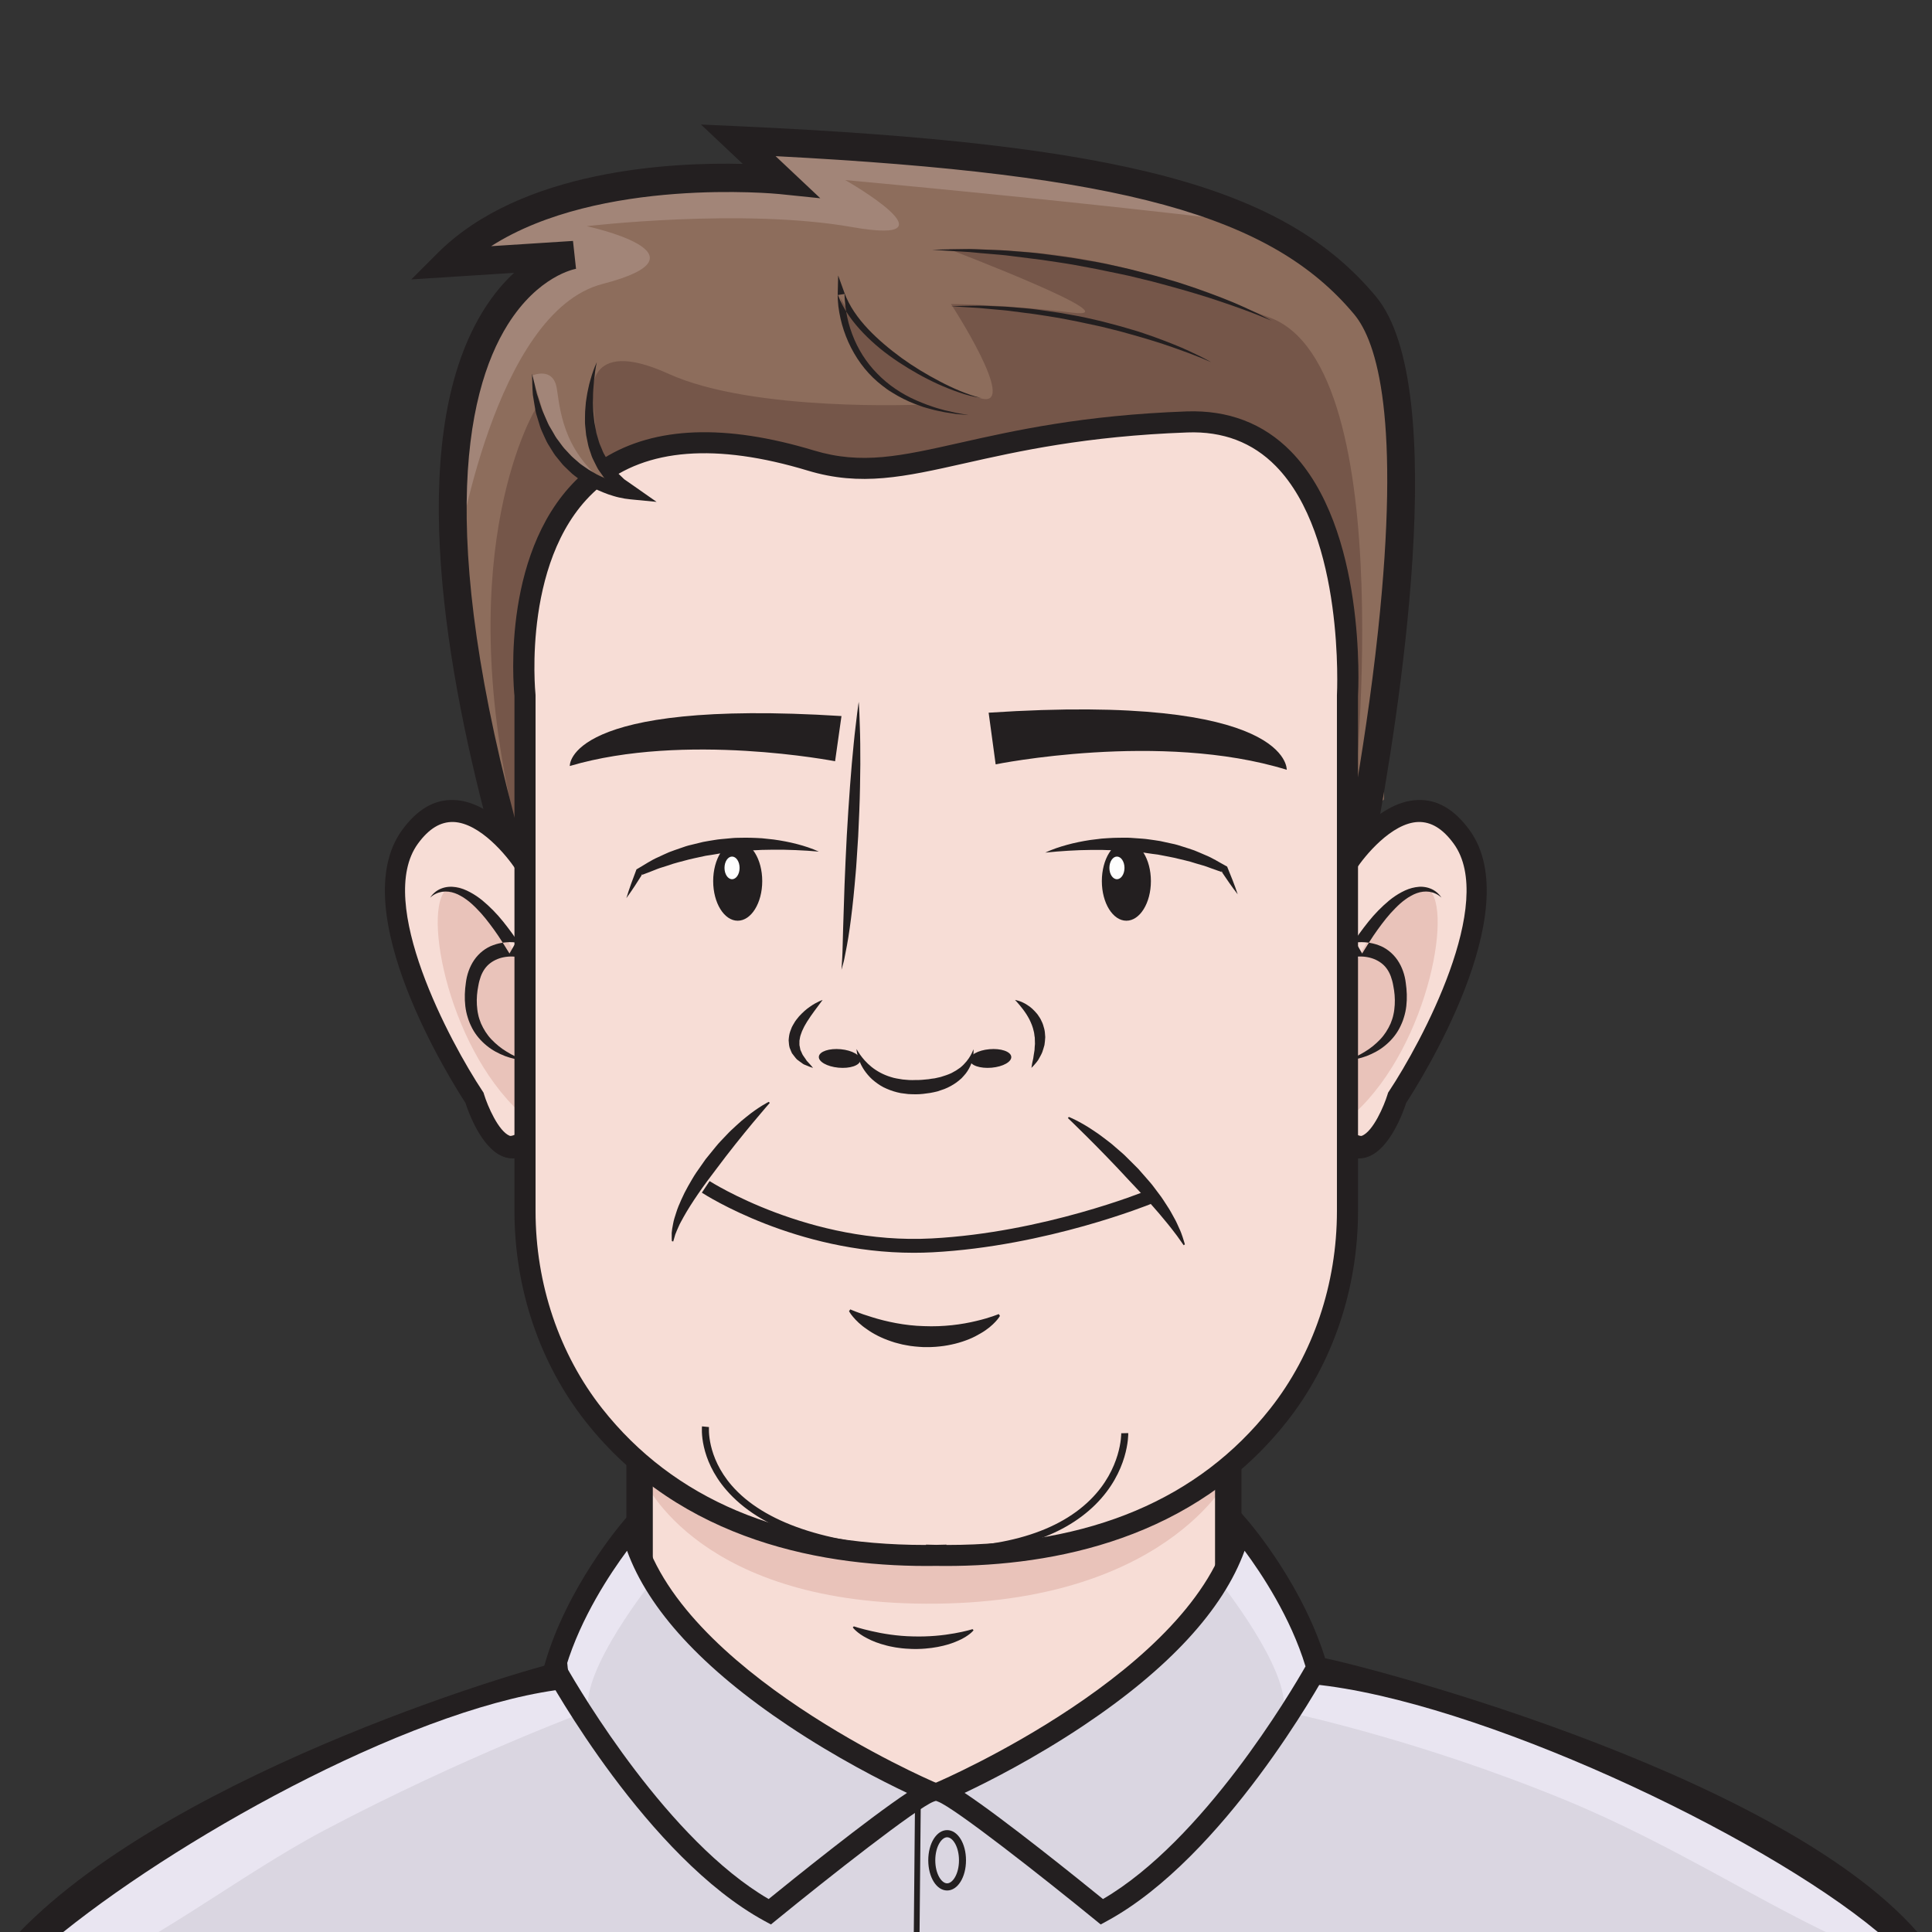 <?xml version="1.0" encoding="UTF-8"?>
<svg width="512px" height="512px" viewBox="0 0 512 512" version="1.1" xmlns="http://www.w3.org/2000/svg" xmlns:xlink="http://www.w3.org/1999/xlink">
    <rect x="0" y="0" width="512" height="512" fill="#333333" stroke="none"/>
    <title>Martin McKee</title>
    <g id="Martin-McKee" stroke="none" stroke-width="1" fill="none" fill-rule="evenodd">
        <g id="Group-105" transform="translate(-21, 32.203)">
            <path d="M533,484.682 L553,497.797 L0,497.797 L21,487.729 L53.312,460.797 L105.535,434.133 L169.215,411.576 L186.939,374.797 L350.483,374.797 C350.483,374.797 364.438,390.301 362.628,391.292 C360.818,392.282 369.68,411.576 369.68,411.576 L383.766,411.576 L439.398,431.018 L496.52,457.94 L533,484.682 Z" id="Fill-2" fill="#DAD6E1"></path>
            <path d="M368.724,100.217 C369.423,99.286 354.509,84.618 354.509,84.618 L335.118,78.797 L307.796,84.586 L270.85,87.645 C270.85,87.645 249.032,91.603 248.173,91.603 C247.313,91.603 213.989,86.015 213.989,86.015 L189.754,86.248 L181.631,90.306 L186.031,96.533 C186.031,96.533 179.482,95.654 178.49,95.522 C177.498,95.388 172.42,99.286 172.42,99.286 L162.353,116.748 L158.061,149.578 L159.926,184.502 C159.926,184.502 157.595,194.747 158.061,193.815 C158.527,192.884 139.885,183.105 139.885,183.105 L128,193.875 L128,217.098 L136.855,240.381 L144.079,255.515 L151.303,267.157 L159.568,274.967 L162.112,305.807 L165.753,323.502 C165.753,323.502 176.937,344.457 177.636,344.457 C178.335,344.457 190.919,356.359 190.919,356.359 L190.919,378.683 L199.491,393.118 L215.854,411.512 L239.123,428.508 L263.077,441.547 L272.6,444.797 L289.017,435.26 L323.981,411.744 L338.895,393.118 L346.878,379.78 L345.42,358.194 L361.5,342.594 L375.254,308.135 L377.137,274.05 L380.763,271.581 L385.735,271.813 L390.519,263.778 L400.882,242.061 L409.738,222.686 L413,204.06 L407.64,186.365 L399.251,184.036 L386.9,186.598 L379.21,195.678 C379.21,195.678 376.939,164.795 377.609,164.404 C378.278,164.013 377.609,130.253 377.609,130.253 C377.609,130.253 375.029,118.145 375.254,117.214 C375.482,116.283 368.724,100.217 368.724,100.217" id="Fill-5" fill="#F7DDD6"></path>
            <path d="M382.43,54.408 C383.471,52.464 360.584,30.105 360.584,30.105 L321.503,16.44 L273.223,9.144 L220.369,4.797 L226.996,12.25 L199.963,14.734 L156.298,26.845 L144.322,33.651 L165.343,37.093 L152.262,52.619 C152.262,52.619 142.016,75.289 142,78.317 C141.986,81.345 142.117,133.515 142.117,133.515 L150.861,176.321 L158.801,197.797 L157.634,149.12 L161.935,116.28 L172.024,98.812 L178.107,95.045 L185.665,96.059 L181.255,89.83 L189.396,85.77 C189.396,85.77 206.641,84.361 213.684,85.537 C220.728,86.711 237.171,89.431 238.873,89.709 C240.576,89.984 274.482,86.852 278.752,86.498 C283.019,86.146 326.329,80.167 326.329,80.167 L360.584,84.602 L376.405,123.649 L378.598,188.285 L387.761,179.63 C387.761,179.63 387.456,105.567 390.602,104.169 C393.747,102.772 390.602,72.494 390.602,72.494 L382.43,54.408 Z" id="Fill-7" fill="#8D6D5C"></path>
            <path d="M380,223.526 C380,223.526 391.3,200.055 398.912,203.063 C406.523,206.071 400.008,244.471 380,262.797 L380,223.526 Z" id="Fill-9" fill="#E9C3BA"></path>
            <path d="M159,223.526 C159,223.526 147.7,200.055 140.089,203.063 C132.476,206.071 138.991,244.471 159,262.797 L159,223.526 Z" id="Fill-11" fill="#E9C3BA"></path>
            <path d="M347,358.797 C347,358.797 329.691,394.258 263.177,392.75 C203.82,391.404 191,358.797 191,358.797 L212.57,370.534 C212.57,370.534 238.852,377.205 240.183,376.683 C241.513,376.161 269.193,378.669 269.193,378.669 L292.396,376.683 L315.239,372.536 L328.06,367.897 L347,358.797 Z" id="Fill-13" fill="#E9C3BA"></path>
            <path d="M379.417,183.797 C379.417,183.797 393.102,65.064 357.474,51.938 C330.253,41.909 312.816,33.614 272.395,33.8 C272.395,33.8 322.021,52.747 305.01,50.635 C287.999,48.526 273.027,48.365 273.027,48.365 C273.027,48.365 290.796,75.622 281.259,73.449 C271.723,71.274 259.552,63.199 259.552,63.199 L247.848,53.606 L243.661,46.727 L246.835,58.228 C246.835,58.228 254.269,70.823 257.142,71.63 C260.017,72.439 265.367,75.002 265.367,75.002 C265.367,75.002 220.708,77.098 198.147,66.848 C175.585,56.597 178.082,73.097 178.082,73.097 L179.539,89.446 L190.238,87.349 L219.778,84.087 C219.778,84.087 239.781,90.377 241.177,90.377 C242.572,90.377 271.384,88.747 273.027,88.281 C274.67,87.815 302.349,81.495 302.349,81.495 C302.349,81.495 332.488,79.428 334.63,79.428 C336.773,79.428 351.427,82.075 351.427,82.075 C351.427,82.075 365.15,91.542 365.15,92.241 C365.15,92.94 374.692,120.658 374.692,120.658 L377.245,145.125 L379.417,183.797 Z" id="Fill-15" fill="#755649"></path>
            <path d="M175,93.511 C175,93.511 165.423,85.724 163.139,75.797 C163.139,75.797 140.167,112.472 157.426,185.629 C157.893,187.616 158.643,171.338 158.643,171.338 L161.33,120.53 L170.706,100.958 L175,93.511 Z" id="Fill-17" fill="#755649"></path>
            <path d="M350,26.495 C350,26.495 298.169,8.069 219.85,3.825 C206.709,3.114 230.165,16.13 230.165,16.13 C230.165,16.13 165.757,10.094 149.669,27.97 C133.581,45.846 146.405,35.167 146.405,35.167 L169.488,35.167 C169.488,35.167 130.781,66.898 142.06,114.797 C142.06,114.797 151.892,50.495 180.679,43.049 C211.145,35.167 176.482,27.738 176.482,27.738 C176.482,27.738 217.757,22.862 246.783,27.97 C275.808,33.077 245,15.511 245,15.511 C245,15.511 307.412,21.237 350,26.495" id="Fill-19" fill="#A28578"></path>
            <path d="M162,67.343 C162,67.343 167.664,64.755 168.572,70.847 C169.632,77.957 170.68,88.617 184,97.797 L167.933,86.725 L162,67.343 Z" id="Fill-21" fill="#A28578"></path>
            <path d="M542.014,502 L512.461,483.338 C488.764,472.896 464.998,456.829 435.744,444.797 C395.705,428.33 361.147,421.304 361.147,421.304 C363.053,410.331 344,386.63 344,386.63 L350.239,374.797 C350.239,374.797 360.325,386.948 359.896,389.434 C359.485,391.92 369.46,411.603 369.46,411.603 L377.286,411.603 C377.286,411.603 406.81,419.196 435.744,430.653 C457.983,439.458 479.541,452.378 489.104,454.693 C500.33,457.404 506.153,465.698 517.939,472.297 L542.014,502 Z" id="Fill-23" fill="#E9E5F1"></path>
            <path d="M35.656,493.469 L35.656,477.797 C43.774,473.847 38.407,468.596 45.352,466.901 C55.155,464.529 75.437,450.185 99.084,438.399 C128.386,423.794 160.823,411.489 160.823,411.489 L168.624,411.489 C168.624,411.489 178.566,391.867 178.156,389.388 C177.746,386.91 187.782,374.797 187.782,374.797 L194,386.593 C194,386.593 175.028,410.222 176.909,421.161 C176.909,421.161 143.873,433.34 107.041,452.797 C83.193,465.395 59.934,484.629 35.656,493.469 Z" id="Fill-26" fill="#E9E5F1"></path>
            <path d="M375.957,200.311 L377.228,200.579 C376.991,195.952 379.734,191.152 385.456,190.756 C391.392,159.184 405.806,70.503 385.587,46.312 C361.315,17.272 318.726,5.904 216.803,1.255 L206.761,0.797 L217.842,11.231 C198.981,10.762 159.129,12.712 136.972,34.875 L130,41.847 L157.224,40.105 C154.633,42.502 151.976,45.566 149.477,49.481 C128.966,81.611 137.801,140.172 150.686,188.259 C152.728,188.997 154.221,190.406 155.16,192.132 C158.039,194 159.373,197.456 159.131,200.797 L161.74,200.034 C135.921,112.303 144.118,72.116 155.538,53.849 C163.641,40.889 173.28,39.102 173.653,39.037 L172.849,31.647 L151.159,33.035 C179.954,14.617 226.921,19.159 227.446,19.215 L238.389,20.339 L226.539,9.179 C318.74,13.983 357.939,24.858 379.854,51.077 C386.04,58.48 392.165,79.03 386.206,134.905 C382.578,168.933 376.024,200.001 375.957,200.311" id="Fill-28" fill="#231F20"></path>
            <path d="M375.301,152.07 L375.301,288.738 C375.301,308.057 369.026,326.648 357.632,341.087 C338.699,365.083 309.93,377.224 272.061,377.224 L271.817,377.224 L271.815,377.137 C270.91,377.164 270.01,377.187 269.116,377.2 C268.218,377.187 267.318,377.164 266.413,377.137 L266.411,377.224 L266.167,377.224 C228.304,377.224 199.531,365.081 180.596,341.087 C169.202,326.646 162.927,308.056 162.927,288.738 L162.927,152.07 L162.91,151.77 C162.871,151.397 159.102,114.073 180.032,96.757 C192.298,86.611 210.819,85.185 235.072,92.512 C249.138,96.763 260.665,94.17 276.613,90.587 C290.895,87.377 308.669,83.381 335.659,82.401 C345.088,82.046 352.948,85.053 359.085,91.294 C377.421,109.952 375.329,151.495 375.301,152.07 M363.083,87.398 C355.798,79.98 346.489,76.436 335.454,76.826 C307.948,77.827 289.893,81.884 275.385,85.144 C259.707,88.67 249.349,90.998 236.693,87.173 C213.263,80.092 194.584,80.804 181.029,89.218 C183.186,91.093 182.432,95.613 178.748,95.613 C177.004,95.613 175.915,94.6 175.48,93.334 C153.858,112.401 157.025,149.119 157.338,152.215 L157.338,288.738 C157.338,309.302 164.038,329.117 176.205,344.537 C201.543,376.649 240.145,383.204 269.114,382.777 C269.965,382.79 270.821,382.797 271.689,382.797 C300.335,382.797 337.43,375.705 362.023,344.537 C374.189,329.121 380.89,309.303 380.89,288.738 L380.886,152.226 C380.987,150.422 383.146,107.821 363.083,87.398" id="Fill-30" fill="#231F20"></path>
            <path d="M283,156.67 L284.859,170.356 C284.859,170.356 328.541,161.472 361.999,171.797 C361.999,171.797 363.161,151.388 283,156.67" id="Fill-32" fill="#231F20"></path>
            <path d="M244,157.561 L242.306,169.536 C242.306,169.536 202.494,161.763 172.001,170.797 C172.001,170.797 170.942,152.94 244,157.561" id="Fill-34" fill="#231F20"></path>
            <path d="M298,193.751 C299.86,192.877 301.822,192.22 303.809,191.678 C305.797,191.132 307.824,190.73 309.866,190.411 L312.949,190.032 C313.98,189.939 315.015,189.904 316.05,189.842 C317.087,189.794 318.126,189.816 319.165,189.801 C320.205,189.775 321.24,189.882 322.279,189.95 C323.316,190.03 324.357,190.074 325.388,190.234 C326.421,190.356 327.449,190.537 328.478,190.69 L331.531,191.359 C332.559,191.547 333.553,191.865 334.543,192.193 C335.532,192.519 336.533,192.805 337.509,193.166 C338.479,193.543 339.425,193.982 340.382,194.384 C342.309,195.151 344.068,196.301 345.876,197.271 L346.196,197.443 L346.293,197.677 C347.25,200.021 348.207,202.367 349,204.797 C347.421,202.78 346.003,200.677 344.587,198.573 L345.001,198.979 L342.175,197.98 C341.242,197.64 340.324,197.271 339.356,197.026 C338.406,196.742 337.448,196.488 336.515,196.176 C335.565,195.903 334.595,195.706 333.638,195.466 C331.732,194.966 329.779,194.666 327.85,194.271 C326.873,194.138 325.891,194.035 324.918,193.871 C323.948,193.694 322.961,193.631 321.978,193.532 C320.995,193.434 320.012,193.334 319.022,193.294 C318.035,193.237 317.046,193.139 316.054,193.113 C315.064,193.089 314.072,193.091 313.076,193.036 L310.086,193.037 L307.085,193.104 L304.073,193.253 C302.06,193.377 300.042,193.53 298,193.751" id="Fill-36" fill="#231F20"></path>
            <path d="M326,201.297 C326,207.096 323.089,211.797 319.501,211.797 C315.911,211.797 313,207.096 313,201.297 C313,195.497 315.911,190.797 319.501,190.797 C323.089,190.797 326,195.497 326,201.297" id="Fill-38" fill="#231F20"></path>
            <path d="M238,193.478 C235.944,193.29 233.917,193.171 231.892,193.084 L228.866,192.987 L225.852,192.976 L222.849,193.031 C221.851,193.106 220.854,193.123 219.858,193.167 C218.863,193.214 217.872,193.332 216.883,193.409 C215.891,193.472 214.905,193.591 213.92,193.711 C212.935,193.832 211.946,193.915 210.974,194.116 C210.001,194.303 209.018,194.428 208.038,194.582 C206.109,195.025 204.153,195.37 202.248,195.921 C201.294,196.184 200.322,196.406 199.374,196.705 C198.443,197.044 197.486,197.321 196.536,197.631 C195.571,197.902 194.657,198.298 193.725,198.666 L190.906,199.745 L191.314,199.321 C189.933,201.509 188.549,203.695 187,205.797 C187.752,203.285 188.666,200.857 189.585,198.433 L189.676,198.19 L189.995,198.008 C191.792,196.978 193.537,195.762 195.459,194.938 C196.409,194.504 197.353,194.038 198.32,193.633 C199.292,193.243 200.29,192.93 201.279,192.576 C202.266,192.22 203.259,191.875 204.286,191.663 L207.338,190.917 C208.37,190.74 209.397,190.534 210.434,190.39 C211.466,190.206 212.509,190.14 213.549,190.04 C214.59,189.949 215.628,189.818 216.673,189.826 C217.718,189.822 218.759,189.776 219.8,189.809 C220.841,189.85 221.883,189.867 222.918,189.945 L226.022,190.275 C228.078,190.562 230.121,190.937 232.129,191.46 C234.132,191.979 236.115,192.616 238,193.478" id="Fill-40" fill="#231F20"></path>
            <path d="M210,201.297 C210,207.096 212.909,211.797 216.499,211.797 C220.089,211.797 223,207.096 223,201.297 C223,195.497 220.089,190.797 216.499,190.797 C212.909,190.797 210,195.497 210,201.297" id="Fill-42" fill="#231F20"></path>
            <path d="M248.569,153.797 C248.569,153.797 248.658,154.911 248.741,156.862 C248.791,158.81 248.947,161.599 248.973,164.938 C249.021,168.278 249.007,172.174 248.912,176.344 C248.844,180.517 248.64,184.963 248.429,189.407 C248.286,191.63 248.143,193.851 248.001,196.037 C247.878,198.225 247.644,200.373 247.474,202.455 C247.1,206.616 246.648,210.495 246.177,213.812 C245.725,217.133 245.157,219.883 244.778,221.806 C244.6,222.768 244.337,223.513 244.214,224.02 C244.075,224.527 244,224.797 244,224.797 C244,224.797 244.069,223.685 244.192,221.737 C244.313,219.796 244.327,217.015 244.442,213.687 C244.551,210.356 244.677,206.47 244.812,202.307 C244.951,198.143 245.196,193.706 245.406,189.267 C245.68,184.83 245.929,180.394 246.254,176.236 C246.565,172.077 246.9,168.198 247.242,164.873 C247.559,161.549 247.945,158.782 248.153,156.842 C248.393,154.904 248.569,153.797 248.569,153.797" id="Fill-44" fill="#231F20"></path>
            <path d="M290,232.797 C290,232.797 290.353,232.835 290.934,233.023 C291.518,233.205 292.339,233.535 293.222,234.116 C294.141,234.66 295.056,235.526 295.922,236.582 C296.307,237.144 296.738,237.714 297.012,238.392 C297.359,239.035 297.554,239.751 297.741,240.469 C297.933,241.185 297.933,241.932 298,242.651 C297.968,243.368 297.889,244.073 297.792,244.739 C297.622,245.391 297.418,246.008 297.23,246.582 C297.018,247.148 296.717,247.641 296.473,248.1 C296.025,249.039 295.365,249.655 294.995,250.118 C294.593,250.564 294.343,250.797 294.343,250.797 C294.343,250.797 294.383,250.445 294.488,249.864 C294.564,249.277 294.833,248.507 294.927,247.551 C295.001,247.092 295.079,246.591 295.163,246.064 C295.188,245.537 295.211,244.99 295.276,244.44 C295.26,243.893 295.243,243.332 295.228,242.758 C295.104,242.206 295.119,241.627 294.949,241.083 C294.721,239.973 294.28,238.917 293.794,237.929 C293.51,237.46 293.283,236.956 292.978,236.531 C292.686,236.1 292.408,235.676 292.116,235.306 C291.544,234.555 291.018,233.926 290.627,233.491 C290.244,233.047 290,232.797 290,232.797" id="Fill-46" fill="#231F20"></path>
            <path d="M239,232.797 C239,232.797 238.139,233.953 236.847,235.686 C236.22,236.535 235.527,237.519 234.863,238.577 C234.576,239.124 234.19,239.649 233.95,240.219 C233.648,240.778 233.421,241.347 233.239,241.921 C233.009,242.486 232.971,243.06 232.859,243.614 C232.898,244.157 232.773,244.72 232.959,245.228 C233.01,245.493 233.06,245.755 233.109,246.012 C233.223,246.257 233.335,246.498 233.441,246.734 C233.62,247.231 233.905,247.667 234.212,248.062 C234.527,248.443 234.711,248.903 235.038,249.183 C235.339,249.483 235.586,249.776 235.801,250.011 C236.22,250.492 236.459,250.797 236.459,250.797 C236.459,250.797 236.096,250.696 235.461,250.46 C235.146,250.339 234.753,250.193 234.316,249.997 C233.848,249.84 233.455,249.472 232.961,249.132 C232.719,248.951 232.468,248.764 232.206,248.567 C231.962,248.351 231.78,248.062 231.553,247.792 C231.337,247.51 231.113,247.221 230.885,246.927 C230.71,246.598 230.586,246.233 230.435,245.869 C230.075,245.144 230.071,244.328 230,243.504 C230.053,242.713 230.146,241.864 230.417,241.119 L230.847,240.002 C231.013,239.647 231.227,239.323 231.416,238.986 C231.776,238.298 232.285,237.748 232.725,237.179 C233.695,236.115 234.688,235.226 235.638,234.59 C237.498,233.27 239,232.797 239,232.797" id="Fill-48" fill="#231F20"></path>
            <path d="M288.992,247.812 C289.154,249.166 286.827,250.482 283.794,250.749 C280.76,251.017 278.17,250.138 278.008,248.782 C277.846,247.428 280.173,246.115 283.206,245.845 C286.24,245.577 288.83,246.458 288.992,247.812" id="Fill-50" fill="#231F20"></path>
            <path d="M248.991,248.817 C248.816,250.167 246.218,251.029 243.185,250.742 C240.152,250.455 237.835,249.128 238.009,247.779 C238.184,246.427 240.782,245.565 243.815,245.852 C246.847,246.139 249.165,247.468 248.991,248.817" id="Fill-52" fill="#231F20"></path>
            <path d="M248,245.797 C248,245.797 248.295,246.395 248.936,247.297 C249.572,248.203 250.568,249.4 251.933,250.513 C253.305,251.62 255.05,252.604 257.058,253.21 C258.052,253.553 259.137,253.692 260.225,253.872 C261.333,254.001 262.462,254.075 263.615,254.014 C264.572,254.049 266.055,253.92 267.108,253.796 C267.642,253.702 268.174,253.622 268.708,253.566 C269.242,253.445 269.768,253.327 270.285,253.21 C271.294,252.903 272.261,252.587 273.137,252.177 C273.996,251.744 274.77,251.264 275.458,250.745 C276.789,249.666 277.697,248.433 278.23,247.473 C278.767,246.513 278.953,245.864 278.953,245.864 C278.953,245.864 279.083,246.533 278.91,247.724 C278.739,248.894 278.218,250.632 276.921,252.306 C276.586,252.704 276.227,253.124 275.834,253.535 C275.411,253.895 274.977,254.298 274.494,254.639 C273.53,255.336 272.439,255.939 271.261,256.403 C270.665,256.608 270.059,256.814 269.446,257.023 C268.813,257.188 268.159,257.316 267.499,257.439 C266.153,257.625 265.175,257.791 263.669,257.797 C263.009,257.778 262.353,257.782 261.695,257.736 C261.037,257.652 260.379,257.569 259.729,257.485 C258.43,257.236 257.17,256.849 255.997,256.33 C254.817,255.843 253.755,255.152 252.826,254.414 C251.882,253.698 251.121,252.85 250.491,252.034 C249.226,250.388 248.605,248.758 248.301,247.621 C248.004,246.473 248,245.797 248,245.797" id="Fill-54" fill="#231F20"></path>
            <path d="M381.114,274.797 C379.648,274.797 378.181,274.319 376.777,273.369 L378.137,267.267 C379.221,268.001 381.391,269.01 381.898,268.81 C384.895,267.621 387.794,260.875 388.73,257.793 L388.86,257.364 L389.102,256.997 C397.718,244.029 417.594,206.958 406.245,191.377 C403.348,187.4 400.266,185.544 396.852,185.631 C389.787,185.863 382.557,194.747 380.366,198.154 L376,194.804 C376.383,194.207 385.537,180.171 396.693,179.809 C401.881,179.594 406.464,182.311 410.423,187.751 C426.063,209.227 396.863,255.155 393.657,260.061 C392.882,262.465 389.472,272.006 383.722,274.287 C382.862,274.626 381.989,274.797 381.114,274.797" id="Fill-56" fill="#231F20"></path>
            <path d="M403,205.683 C402.084,204.8 400.939,204.31 399.813,204.125 C398.677,203.963 397.543,204.109 396.475,204.494 C395.94,204.673 395.42,204.926 394.919,205.214 C394.416,205.487 393.92,205.793 393.449,206.147 C392.494,206.824 391.61,207.639 390.763,208.499 C389.044,210.195 387.538,212.168 386.08,214.178 C384.615,216.192 383.309,218.35 381.978,220.493 L380.307,217.565 C381.439,217.43 382.344,217.466 383.358,217.57 C384.345,217.69 385.333,217.911 386.301,218.272 C388.246,218.952 390.067,220.37 391.328,222.2 C392.586,224.033 393.303,226.213 393.543,228.267 C393.682,229.149 393.781,230.283 393.815,231.313 C393.843,232.347 393.806,233.385 393.688,234.423 C393.567,235.46 393.348,236.491 393.029,237.484 C392.74,238.488 392.304,239.438 391.837,240.35 C390.868,242.166 389.52,243.692 388.032,244.9 C386.549,246.131 384.875,246.991 383.183,247.653 C381.477,248.283 379.718,248.694 377.952,248.797 C379.63,248.214 381.224,247.434 382.71,246.512 C384.21,245.618 385.565,244.5 386.748,243.266 C387.934,242.026 388.847,240.56 389.528,239.026 C389.84,238.243 390.127,237.448 390.284,236.614 C390.481,235.793 390.551,234.941 390.619,234.09 C390.671,233.237 390.656,232.373 390.588,231.511 C390.506,230.649 390.418,229.888 390.213,228.91 C390.063,228.039 389.843,227.287 389.577,226.535 C389.301,225.798 388.95,225.12 388.52,224.523 C387.666,223.322 386.479,222.488 385.115,221.941 C384.432,221.669 383.698,221.486 382.949,221.38 C382.224,221.279 381.368,221.252 380.756,221.31 L377,221.681 L379.087,218.384 C380.49,216.168 382.038,214.059 383.675,212.011 C385.316,209.969 387.155,208.088 389.173,206.412 C390.192,205.588 391.281,204.843 392.443,204.23 C393.598,203.607 394.84,203.125 396.143,202.919 C397.434,202.691 398.795,202.772 400.019,203.254 C401.243,203.714 402.305,204.587 403,205.683" id="Fill-58" fill="#231F20"></path>
            <path d="M156.886,274.797 C158.352,274.797 159.819,274.319 161.223,273.369 L159.863,267.267 C158.779,268.001 156.609,269.01 156.102,268.81 C153.105,267.621 150.206,260.875 149.27,257.793 L149.14,257.364 L148.898,256.997 C140.282,244.029 120.406,206.958 131.755,191.377 C134.652,187.4 137.734,185.544 141.148,185.631 C148.213,185.863 155.443,194.747 157.634,198.154 L162,194.804 C161.617,194.207 152.463,180.171 141.307,179.809 C136.119,179.594 131.536,182.311 127.577,187.751 C111.937,209.227 141.137,255.155 144.343,260.061 C145.118,262.465 148.528,272.006 154.278,274.287 C155.138,274.626 156.013,274.797 156.886,274.797" id="Fill-60" fill="#231F20"></path>
            <path d="M135,205.683 C135.914,204.8 137.061,204.31 138.185,204.125 C139.323,203.963 140.457,204.109 141.525,204.494 C142.06,204.673 142.58,204.926 143.079,205.214 C143.584,205.487 144.078,205.793 144.549,206.147 C145.506,206.824 146.388,207.639 147.237,208.499 C148.956,210.195 150.46,212.168 151.92,214.178 C153.383,216.192 154.691,218.35 156.022,220.493 L157.691,217.565 C156.559,217.43 155.656,217.466 154.642,217.57 C153.655,217.69 152.666,217.911 151.697,218.272 C149.752,218.952 147.933,220.37 146.67,222.2 C145.414,224.033 144.697,226.213 144.457,228.267 C144.316,229.149 144.219,230.283 144.185,231.313 C144.157,232.347 144.192,233.385 144.312,234.423 C144.433,235.46 144.652,236.491 144.969,237.484 C145.26,238.488 145.694,239.438 146.161,240.35 C147.13,242.166 148.48,243.692 149.968,244.9 C151.451,246.131 153.125,246.991 154.815,247.653 C156.521,248.283 158.282,248.694 160.048,248.797 C158.37,248.214 156.776,247.434 155.29,246.512 C153.788,245.618 152.435,244.5 151.252,243.266 C150.064,242.026 149.152,240.56 148.472,239.026 C148.16,238.243 147.873,237.448 147.714,236.614 C147.517,235.793 147.449,234.941 147.38,234.09 C147.327,233.237 147.342,232.373 147.41,231.511 C147.492,230.649 147.582,229.888 147.785,228.91 C147.935,228.039 148.157,227.287 148.423,226.535 C148.699,225.798 149.05,225.12 149.48,224.523 C150.334,223.322 151.521,222.488 152.885,221.941 C153.568,221.669 154.301,221.486 155.051,221.38 C155.776,221.279 156.632,221.252 157.242,221.31 L161,221.681 L158.913,218.384 C157.51,216.168 155.96,214.059 154.325,212.011 C152.684,209.969 150.843,208.088 148.825,206.412 C147.806,205.588 146.719,204.843 145.555,204.23 C144.402,203.607 143.158,203.125 141.857,202.919 C140.564,202.691 139.203,202.772 137.981,203.254 C136.757,203.714 135.693,204.587 135,205.683" id="Fill-62" fill="#231F20"></path>
            <path d="M263.154,299.797 C231.913,299.797 208.053,284.552 207,283.87 L209.048,280.797 C209.309,280.968 235.596,297.736 267.939,295.994 C297.488,294.438 324.302,283.565 324.569,283.453 L326,286.851 C325.726,286.963 298.319,298.076 268.14,299.668 C266.459,299.757 264.796,299.797 263.154,299.797" id="Fill-64" fill="#231F20"></path>
            <path d="M304.254,263.797 C304.254,263.797 304.955,264.07 306.109,264.648 C307.255,265.23 308.858,266.111 310.652,267.322 C311.56,267.917 312.532,268.576 313.503,269.339 C314.483,270.091 315.542,270.861 316.537,271.766 C317.537,272.666 318.651,273.514 319.631,274.54 C320.635,275.543 321.654,276.561 322.674,277.578 C323.628,278.667 324.581,279.756 325.521,280.828 C326.48,281.88 327.268,283.08 328.111,284.152 C328.96,285.219 329.651,286.383 330.347,287.437 C331.055,288.48 331.622,289.569 332.16,290.547 C332.719,291.502 333.122,292.485 333.503,293.316 C333.901,294.136 334.168,294.914 334.384,295.549 C334.814,296.826 335,297.574 335,297.574 L334.687,297.797 C334.687,297.797 334.274,297.213 333.553,296.189 C333.198,295.673 332.753,295.057 332.211,294.374 C331.671,293.69 331.097,292.889 330.406,292.071 C327.719,288.731 323.911,284.475 319.972,280.355 C312.244,271.957 304,264.092 304,264.092 L304.254,263.797 Z" id="Fill-66" fill="#231F20"></path>
            <path d="M225,260.073 C225,260.073 217.598,268.489 210.887,277.523 C207.456,281.968 204.226,286.6 202.159,290.304 C201.676,291.246 201.148,292.071 200.829,292.873 C200.497,293.668 200.154,294.344 199.96,294.93 C199.615,296.118 199.417,296.797 199.417,296.797 L199.051,296.721 C199.051,296.721 198.978,295.98 199.006,294.55 C199.051,293.854 199.189,293.057 199.379,292.113 C199.54,291.145 199.866,290.183 200.224,289.083 C200.564,287.968 201.038,286.873 201.566,285.695 C202.088,284.515 202.677,283.323 203.36,282.126 C204.054,280.944 204.727,279.699 205.531,278.52 C206.345,277.361 207.167,276.181 207.992,275.002 C208.891,273.896 209.792,272.789 210.676,271.7 C211.553,270.605 212.538,269.643 213.444,268.673 C214.341,267.696 215.291,266.828 216.19,266.011 C217.069,265.171 217.96,264.442 218.794,263.779 C220.435,262.431 221.93,261.441 222.997,260.776 C224.071,260.117 224.73,259.797 224.73,259.797 L225,260.073 Z" id="Fill-68" fill="#231F20"></path>
            <path d="M286,316.522 C286,316.522 285.657,317.161 284.833,318.043 C284.012,318.93 282.705,320.108 280.88,321.148 C279.976,321.687 278.956,322.231 277.82,322.689 C276.687,323.146 275.452,323.561 274.135,323.891 C272.823,324.21 271.434,324.482 270.005,324.619 C269.292,324.699 268.568,324.756 267.84,324.777 L267.293,324.797 L266.631,324.795 L265.663,324.788 C264.424,324.729 262.48,324.578 261.195,324.297 C260.479,324.191 259.787,324.026 259.115,323.837 C258.436,323.669 257.774,323.493 257.148,323.256 C254.61,322.404 252.437,321.281 250.768,320.079 C249.065,318.943 247.861,317.724 247.096,316.818 C246.324,315.912 246,315.277 246,315.277 L246.334,314.797 C246.334,314.797 248.593,315.81 252.207,316.896 C255.786,318.013 260.797,319.119 265.861,319.236 C267.163,319.295 268.387,319.284 269.656,319.245 C270.908,319.197 272.136,319.108 273.32,318.982 C275.689,318.726 277.873,318.321 279.71,317.872 C283.401,317.013 285.679,316.035 285.679,316.035 L286,316.522 Z" id="Fill-70" fill="#231F20"></path>
            <path d="M279,399.832 C279,399.832 278.725,400.216 278.066,400.746 C277.408,401.276 276.365,401.984 274.903,402.607 C274.179,402.931 273.364,403.257 272.457,403.533 C271.55,403.806 270.56,404.054 269.509,404.253 C268.458,404.445 267.348,404.609 266.205,404.69 C265.633,404.737 265.054,404.774 264.471,404.785 L264.034,404.797 L263.505,404.795 L262.73,404.79 C261.74,404.755 260.184,404.665 259.156,404.496 C258.583,404.433 258.028,404.336 257.493,404.221 C256.949,404.121 256.419,404.014 255.918,403.873 C253.888,403.36 252.149,402.688 250.814,401.966 C249.452,401.285 248.49,400.554 247.877,400.012 C247.26,399.466 247,399.086 247,399.086 L247.268,398.797 C247.268,398.797 249.075,399.406 251.966,400.058 C254.831,400.727 258.839,401.392 262.889,401.461 C263.93,401.496 264.909,401.489 265.925,401.466 C266.927,401.438 267.91,401.383 268.856,401.309 C270.752,401.156 272.499,400.91 273.968,400.644 C276.92,400.126 278.742,399.542 278.742,399.542 L279,399.832 Z" id="Fill-72" fill="#231F20"></path>
            <path d="M268.432,379.797 C266.617,379.797 264.762,379.76 262.861,379.683 C239.018,378.724 222.4,372.993 213.47,362.652 C206.269,354.313 207.001,346.141 207.037,345.797 L208.887,345.984 C208.879,346.061 208.223,353.761 214.92,361.479 C223.389,371.242 239.994,376.891 262.934,377.814 C284.814,378.708 300.62,374.464 309.955,365.235 C318.264,357.02 318.141,347.72 318.14,347.626 L319.999,347.584 C320.008,347.995 320.136,357.79 311.258,366.565 C302.367,375.355 287.977,379.797 268.432,379.797" id="Fill-74" fill="#231F20"></path>
            <path d="M276.627,442.929 C286.995,449.809 307.148,466.064 313.302,471.064 C339.873,455.563 363.108,416.189 366.974,409.406 C363.043,396.416 355.248,384.72 350.83,378.76 C345.151,394.377 330.809,409.947 308.104,425.119 C295.286,433.686 283.161,439.835 276.627,442.929 L276.627,442.929 Z M312.695,477.797 L311.238,476.607 C297.454,465.349 273.954,446.877 269.568,445.239 L263,442.787 L269.452,440.042 C270.134,439.751 337.873,410.538 346.981,372.139 L348.249,366.797 L351.831,370.962 C352.445,371.673 366.92,388.654 372.688,408.988 L373,410.087 L372.451,411.093 C371.362,413.082 345.446,460.005 314.349,476.898 L312.695,477.797 Z" id="Fill-76" fill="#231F20"></path>
            <path d="M171.028,409.406 C174.895,416.186 198.145,455.571 224.699,471.064 C230.852,466.065 251.006,449.808 261.373,442.93 C254.839,439.836 242.714,433.687 229.894,425.12 C207.192,409.948 192.851,394.377 187.172,378.76 C182.754,384.72 174.957,396.417 171.028,409.406 L171.028,409.406 Z M225.304,477.797 L223.652,476.9 C192.556,460.006 166.638,413.083 165.549,411.093 L165,410.088 L165.312,408.987 C171.082,388.654 185.556,371.673 186.169,370.96 L189.753,366.797 L191.021,372.14 C200.128,410.537 267.865,439.752 268.548,440.043 L275,442.788 L268.432,445.24 C264.046,446.879 240.546,465.349 226.763,476.608 L225.304,477.797 Z" id="Fill-78" fill="#231F20"></path>
            <path d="M526.115,486.303 L518.65,479.797 C487.258,453.656 412.359,418.463 369,414.145 L369.748,406.797 C376.049,407.425 490.945,436.297 529.109,479.797 L526.115,486.303 Z" id="Fill-80" fill="#231F20"></path>
            <path d="M26.168,479.797 C68.338,436.297 165.443,408.397 171.253,407.797 L172,415.256 C133.087,419.191 71.504,452.797 37.773,479.797 L26.168,479.797 Z" id="Fill-83" fill="#231F20"></path>
            <path d="M350,378.083 L350,355.797 L343,355.797 L343,388.797 L344.272,388.797 C343.543,384.407 345.455,379.446 350,378.083" id="Fill-85" fill="#231F20"></path>
            <path d="M187,355.797 L187,378.036 C191.667,379.328 193.631,384.353 192.889,388.797 L194,388.797 L194,355.797 L187,355.797 Z" id="Fill-87" fill="#231F20"></path>
            <polygon id="Fill-89" fill="#231F20" points="264.527 497.797 263 497.775 263.473 446.797 265 446.818"></polygon>
            <path d="M272,454.693 C270.514,454.693 268.859,457.201 268.859,460.798 C268.859,464.394 270.514,466.901 272,466.901 C273.486,466.901 275.141,464.394 275.141,460.798 C275.141,457.201 273.486,454.693 272,454.693 M272,468.797 C269.196,468.797 267,465.283 267,460.798 C267,456.313 269.196,452.797 272,452.797 C274.804,452.797 277,456.313 277,460.798 C277,465.283 274.804,468.797 272,468.797" id="Fill-91" fill="#231F20"></path>
            <path d="M178.436,68.56 C178.281,70.149 178.143,71.732 178.153,73.314 C178.132,74.103 178.136,74.89 178.18,75.675 C178.207,76.458 178.223,77.239 178.333,78.013 C178.439,78.784 178.462,79.565 178.635,80.318 L179.058,82.586 L179.697,84.779 C179.891,85.516 180.271,86.178 180.53,86.881 C180.776,87.595 181.13,88.252 181.519,88.888 C181.918,89.514 182.185,90.225 182.691,90.773 L184.057,92.513 C184.566,93.046 185.123,93.533 185.643,94.052 L186.438,94.816 L187.353,95.448 L189.174,96.72 L195,100.797 L188.102,100.131 C186.977,100.023 186.051,99.866 185.067,99.637 C184.093,99.43 183.157,99.107 182.216,98.809 C181.296,98.46 180.368,98.119 179.475,97.701 C178.602,97.244 177.677,96.886 176.854,96.34 C176.019,95.812 175.136,95.363 174.381,94.719 C173.619,94.091 172.779,93.563 172.093,92.851 C171.395,92.157 170.649,91.51 169.997,90.779 C169.367,90.023 168.747,89.264 168.143,88.496 C167.571,87.703 167.096,86.846 166.572,86.027 C166.025,85.221 165.626,84.335 165.227,83.453 C164.854,82.562 164.391,81.71 164.113,80.788 L163.273,78.041 C162.95,77.141 162.833,76.189 162.673,75.253 L162.214,72.456 C162.067,70.572 162.043,68.687 162,66.828 L162.661,69.55 C162.876,70.453 163.04,71.363 163.295,72.247 C163.925,73.983 164.325,75.777 165.097,77.428 L166.185,79.912 C166.537,80.74 167.075,81.475 167.5,82.258 C167.933,83.041 168.361,83.821 168.928,84.509 C169.47,85.212 169.956,85.954 170.53,86.622 C171.143,87.258 171.739,87.901 172.326,88.552 C172.939,89.175 173.638,89.714 174.284,90.299 C174.916,90.906 175.699,91.325 176.392,91.849 C177.085,92.379 177.884,92.748 178.622,93.211 C179.352,93.686 180.185,93.981 180.96,94.376 C181.754,94.732 181.933,95.475 181.378,94.807 L179.869,92.677 C179.321,91.997 179.03,91.163 178.609,90.411 C178.201,89.649 177.834,88.869 177.59,88.045 C177.335,87.23 176.997,86.433 176.841,85.598 L176.336,83.108 L176.079,80.602 C175.976,79.77 176.054,78.933 176.036,78.103 C176.015,77.271 176.092,76.445 176.159,75.623 C176.205,74.796 176.299,73.978 176.449,73.168 C176.571,72.355 176.71,71.55 176.899,70.751 C177.055,69.949 177.256,69.159 177.493,68.377 C177.929,66.807 178.473,65.27 179.146,63.797 C178.812,65.379 178.605,66.973 178.436,68.56 Z" id="Fill-93" fill="#231F20"></path>
            <path d="M281,73.251 C279.022,72.991 277.078,72.454 275.19,71.805 C273.296,71.162 271.438,70.414 269.61,69.597 C265.965,67.938 262.47,65.961 259.12,63.751 C257.452,62.636 255.819,61.464 254.26,60.189 C252.709,58.908 251.216,57.549 249.812,56.093 C247.019,53.188 244.527,49.861 243.06,45.972 L244.821,45.702 C244.812,46.669 244.898,47.738 245.024,48.755 C245.145,49.785 245.296,50.813 245.521,51.83 C245.944,53.866 246.59,55.855 247.408,57.767 C248.233,59.677 249.251,61.504 250.458,63.202 C251.052,64.058 251.717,64.861 252.398,65.651 C253.098,66.425 253.821,67.176 254.584,67.892 C257.647,70.747 261.325,72.963 265.282,74.507 C266.258,74.931 267.269,75.263 268.276,75.613 C269.284,75.972 270.326,76.212 271.352,76.517 L274.488,77.229 L277.663,77.797 L274.442,77.52 L271.239,77.022 C270.187,76.785 269.112,76.614 268.07,76.321 C267.025,76.031 265.964,75.781 264.947,75.393 C260.835,73.982 256.927,71.859 253.582,68.996 C250.238,66.131 247.626,62.453 245.825,58.453 C244.933,56.446 244.223,54.357 243.747,52.215 C243.494,51.146 243.317,50.06 243.175,48.969 C243.056,47.865 242.978,46.798 243.006,45.628 L243.121,40.797 L244.769,45.359 C246.056,48.925 248.363,52.132 251.02,54.963 C253.698,57.794 256.729,60.311 259.901,62.643 C263.092,64.951 266.481,67.002 269.986,68.833 C271.736,69.758 273.524,70.614 275.354,71.372 C277.19,72.123 279.054,72.811 281,73.251" id="Fill-95" fill="#231F20"></path>
            <path d="M358,52.797 C358,52.797 356.671,52.217 354.321,51.28 C351.969,50.343 348.574,49.103 344.47,47.715 C340.371,46.315 335.529,44.872 330.309,43.453 C327.71,42.712 324.999,42.031 322.234,41.387 C319.484,40.68 316.643,40.167 313.825,39.564 C311.01,38.94 308.161,38.479 305.373,37.936 C302.577,37.451 299.806,37.085 297.133,36.669 C294.448,36.331 291.853,36.004 289.393,35.695 C286.933,35.34 284.59,35.211 282.433,35.008 C280.271,34.856 278.295,34.58 276.536,34.507 C274.775,34.407 273.242,34.317 271.976,34.244 C269.447,34.074 268,33.977 268,33.977 C268,33.977 269.449,33.942 271.984,33.88 C273.253,33.862 274.794,33.839 276.56,33.813 C278.333,33.752 280.324,33.882 282.498,33.959 C284.672,34.067 287.037,34.093 289.52,34.339 C292.004,34.56 294.639,34.703 297.338,35.064 C300.036,35.441 302.833,35.771 305.658,36.217 C308.473,36.725 311.352,37.143 314.199,37.738 C317.032,38.388 319.886,38.946 322.648,39.698 C325.424,40.389 328.144,41.113 330.754,41.901 C333.384,42.608 335.863,43.509 338.232,44.295 C340.584,45.135 342.805,45.936 344.831,46.731 C348.899,48.29 352.171,49.872 354.467,50.947 C356.746,52.071 358,52.797 358,52.797" id="Fill-97" fill="#231F20"></path>
            <path d="M342,63.797 C342,63.797 340.981,63.338 339.18,62.598 C337.376,61.859 334.773,60.881 331.628,59.785 C328.485,58.68 324.773,57.54 320.77,56.421 C318.779,55.833 316.7,55.298 314.579,54.789 C312.472,54.23 310.294,53.826 308.132,53.349 C305.974,52.857 303.79,52.494 301.653,52.063 C299.508,51.682 297.384,51.39 295.335,51.063 C293.276,50.796 291.287,50.539 289.4,50.295 C287.515,50.016 285.718,49.912 284.066,49.752 C282.409,49.633 280.894,49.414 279.544,49.358 C278.194,49.278 277.018,49.206 276.05,49.149 C274.109,49.016 273,48.939 273,48.939 C273,48.939 274.111,48.91 276.053,48.862 C277.028,48.847 278.209,48.83 279.563,48.81 C280.921,48.76 282.448,48.862 284.116,48.924 C285.782,49.01 287.594,49.03 289.499,49.224 C291.403,49.399 293.424,49.512 295.494,49.795 C297.56,50.095 299.705,50.354 301.872,50.708 C304.03,51.108 306.238,51.436 308.42,51.907 C310.593,52.421 312.78,52.861 314.897,53.457 C317.027,54.001 319.112,54.572 321.112,55.193 C323.13,55.752 325.03,56.465 326.845,57.084 C328.648,57.747 330.351,58.38 331.903,59.009 C335.024,60.237 337.531,61.488 339.293,62.336 C341.039,63.222 342,63.797 342,63.797" id="Fill-99" fill="#231F20"></path>
            <path d="M319,197.797 C319,199.456 318.105,200.797 317,200.797 C315.895,200.797 315,199.456 315,197.797 C315,196.141 315.895,194.797 317,194.797 C318.105,194.797 319,196.141 319,197.797" id="Fill-101" fill="#FEFEFE"></path>
            <path d="M217,197.797 C217,199.456 216.105,200.797 215,200.797 C213.895,200.797 213,199.456 213,197.797 C213,196.141 213.895,194.797 215,194.797 C216.105,194.797 217,196.141 217,197.797" id="Fill-103" fill="#FEFEFE"></path>
        </g>
    </g>
</svg>